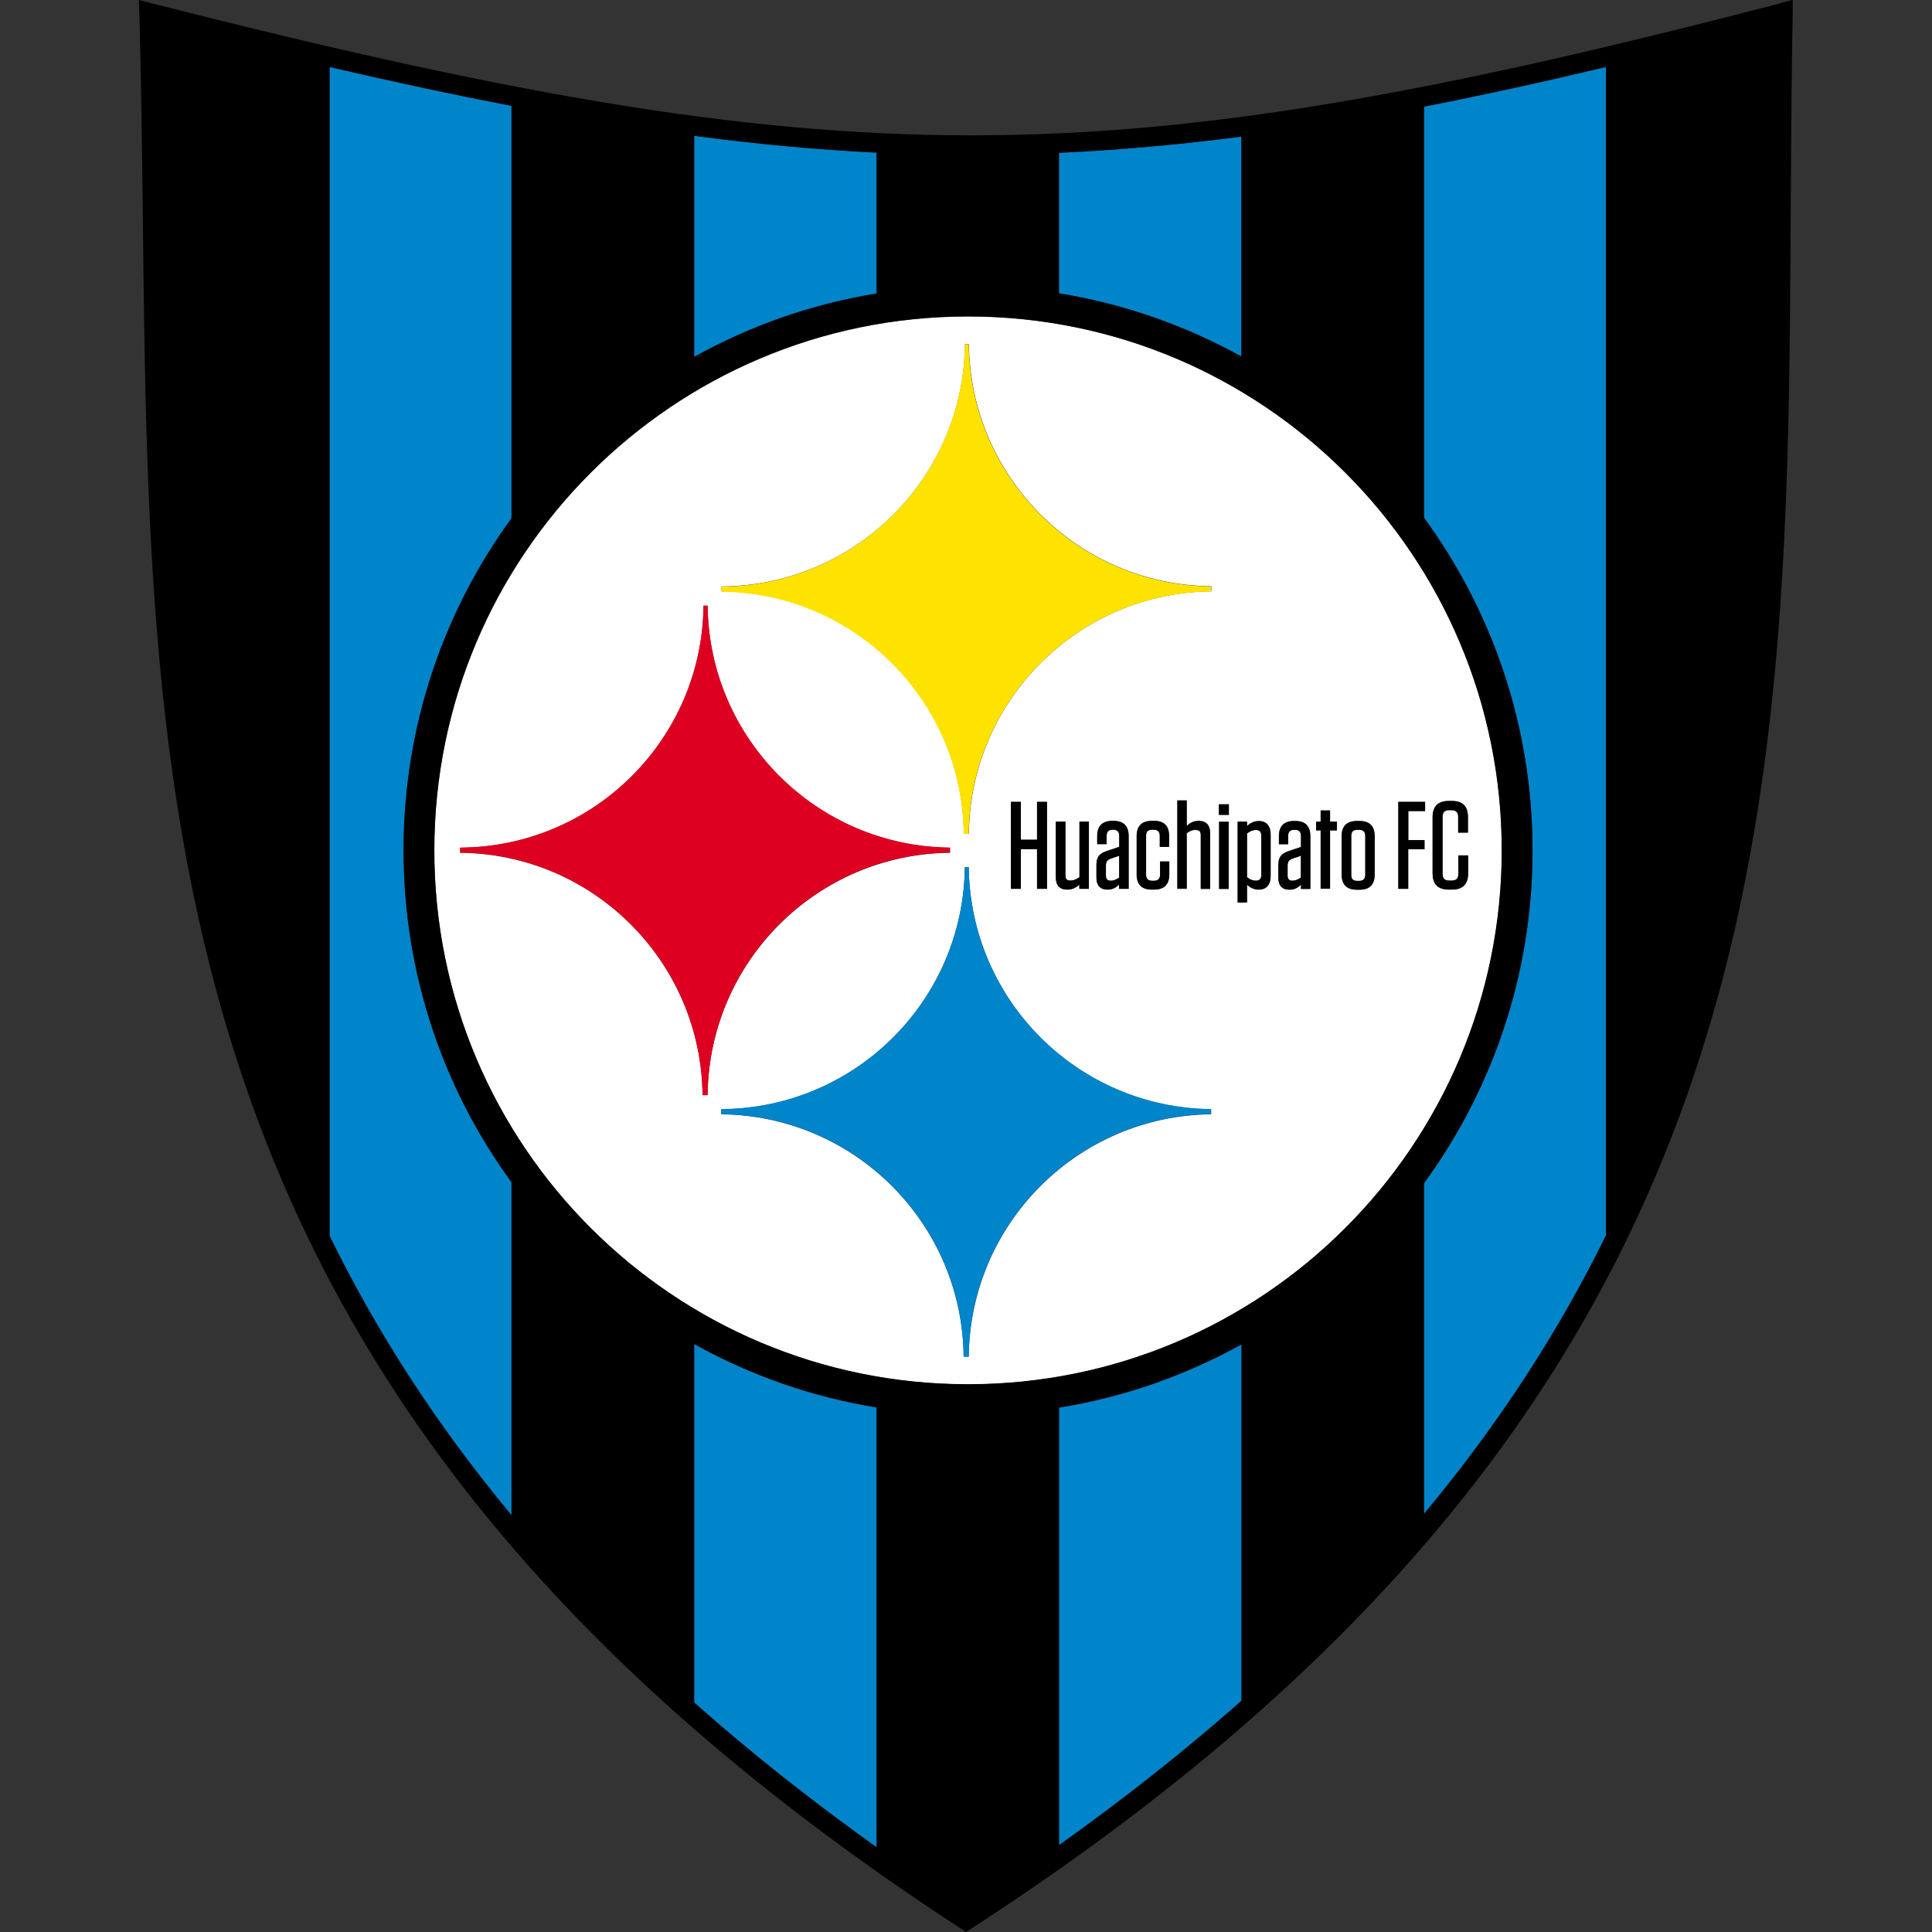 <?xml version="1.0" encoding="utf-8"?>
<svg xmlns="http://www.w3.org/2000/svg" height="99" viewBox="0 0 99 99" width="99">
  <rect x="0" y="0" width="99" height="99" fill="#333333" stroke="none"/>
  <defs>
    <style>.c{fill:#de0021;}.c,.d,.e,.f,.g,.h{stroke-width:0px;}.d{fill:#0084ca;}.e{fill:#000;}.f{fill:#ffe300;}.g{opacity:0;}.g,.h{fill:#fff;}</style>
  </defs>
  <g id="a">
    <rect class="g" height="99" width="99"/>
  </g>
  <g id="b">
    <path class="d" d="M26.21,77.64v-17.06c-3.48-4.77-5.53-10.65-5.53-17.01s2.05-12.24,5.53-17.01V5.43c-3-.58-6.09-1.24-9.32-1.99v59.9c2.37,4.84,5.41,9.6,9.32,14.31h0Z"/>
    <path class="d" d="M44.92,15.04v-7.22c-3.08-.15-6.18-.44-9.35-.86v11.33c2.86-1.59,6.01-2.71,9.35-3.25Z"/>
    <path class="d" d="M44.92,94.66v-22.54c-3.34-.54-6.5-1.66-9.35-3.25v18.37c2.81,2.49,5.92,4.97,9.35,7.42Z"/>
    <path class="d" d="M63.62,18.27V7c-3.16.41-6.26.69-9.35.83v7.2c3.34.54,6.5,1.66,9.35,3.24Z"/>
    <path class="d" d="M54.26,72.13v22.42c3.43-2.45,6.54-4.91,9.35-7.4v-18.26c-2.86,1.58-6.01,2.7-9.35,3.24h0Z"/>
    <path class="d" d="M82.29,63.32V3.44c-3.22.76-6.32,1.44-9.32,2.03v21.06c3.49,4.78,5.56,10.67,5.56,17.05s-2.07,12.27-5.56,17.05v16.95c3.91-4.69,6.95-9.44,9.32-14.26h0Z"/>
    <path class="h" d="M65.98,44.36v.52c0,.17.08.25.24.25s.28-.05.44-.16v-1.12l-.44.15c-.18.07-.24.16-.24.36h0Z"/>
    <path class="h" d="M64.35,42.53c-.16,0-.31.06-.45.18v2.24c.14.11.29.18.45.18.17,0,.28-.08.28-.28v-2.04c0-.2-.1-.28-.28-.28h0Z"/>
    <path class="h" d="M69.65,42.52h-.11c-.21,0-.3.1-.3.31v2c0,.2.1.31.3.31h.11c.2,0,.31-.1.31-.31v-2c0-.2-.11-.31-.31-.31Z"/>
    <path class="h" d="M57.35,43.85l-.44.15c-.18.07-.24.16-.24.36v.52c0,.17.09.25.24.25s.28-.05.44-.16v-1.12h0Z"/>
    <path class="h" d="M76.96,43.58c0-15.11-12.24-27.36-27.35-27.36s-27.35,12.25-27.35,27.36,12.24,27.36,27.35,27.36,27.35-12.25,27.35-27.36h0ZM73.41,41.88c0-.56.27-.83.83-.83h.16c.55,0,.82.27.82.82v.8h-.5v-.81c0-.23-.11-.34-.34-.34h-.13c-.23,0-.33.11-.33.34v2.93c0,.23.11.34.33.34h.14c.23,0,.34-.11.34-.34v-.95h.5v.92c0,.55-.27.83-.83.83h-.16c-.55,0-.83-.27-.83-.83v-2.88ZM36.97,30.19v-.14c6.85-.04,12.4-5.56,12.48-12.41h.2c.08,6.82,5.59,12.33,12.42,12.4v.26c-6.83.07-12.35,5.59-12.42,12.42h-.26c-.06-6.83-5.59-12.36-12.42-12.42v-.12ZM61.28,42.53c-.16,0-.3.05-.47.17v2.85h-.48v-4.52h.48v1.31c.14-.14.32-.26.61-.26.4,0,.59.23.59.62v2.86h-.48v-2.76c0-.18-.08-.26-.25-.26h0ZM59.12,42.52h-.09c-.21,0-.31.1-.31.31v2c0,.2.1.31.31.31h.1c.2,0,.31-.1.31-.31v-.68h.47v.66c0,.52-.26.78-.78.78h-.11c-.52,0-.78-.26-.78-.78v-1.96c0-.52.26-.78.78-.78h.12c.51,0,.76.26.76.77v.56h-.48v-.57c0-.2-.1-.31-.31-.31h0ZM56.76,45.59c-.39,0-.57-.22-.57-.61v-.63c0-.43.14-.6.52-.73l.65-.22v-.57c0-.2-.1-.31-.31-.31h-.04c-.2,0-.3.11-.3.31v.43h-.48v-.41c0-.52.27-.78.78-.78h.05c.52,0,.78.26.78.78v2.7h-.49v-.22c-.13.13-.31.26-.59.26h0ZM54.7,45.59c-.41,0-.59-.23-.59-.62v-2.86h.49v2.76c0,.18.08.26.25.26.15,0,.29-.05.47-.17v-2.85h.48v3.44h-.48v-.22c-.14.13-.33.26-.61.26h0ZM52.31,43.51v2.04h-.5v-4.46h.5v1.94h.83v-1.94h.51v4.46h-.51v-2.04h-.83ZM36.13,56.12h-.13c-.07-6.83-5.59-12.36-12.42-12.42v-.26c6.85-.04,12.4-5.56,12.47-12.4h.21c.07,6.82,5.59,12.33,12.42,12.4v.26c-6.83.07-12.35,5.59-12.42,12.42h-.13ZM62.06,56.98v.12c-6.82.07-12.35,5.59-12.42,12.42h-.26c-.07-6.83-5.59-12.35-12.42-12.42v-.26c6.85-.04,12.4-5.56,12.48-12.4.02,0,.05,0,.07,0,.04,0,.09,0,.13,0,.08,6.82,5.6,12.33,12.42,12.4v.14h0ZM62.96,45.55h-.49v-3.44h.49v3.44ZM62.97,41.76h-.51v-.54h.51v.54ZM65.11,44.91c0,.41-.2.68-.61.68-.28,0-.48-.14-.6-.25v.91h-.48v-4.14h.48v.23c.11-.12.31-.26.6-.26.41,0,.61.28.61.68v2.15h0ZM67.14,45.55h-.48v-.22c-.14.13-.31.26-.59.26-.39,0-.57-.22-.57-.61v-.63c0-.43.14-.6.51-.73l.65-.22v-.57c0-.2-.1-.31-.31-.31h-.04c-.2,0-.31.11-.31.31v.43h-.47v-.41c0-.52.26-.78.78-.78h.05c.51,0,.77.26.77.78v2.7h0ZM68.51,42.55h-.35v2.99h-.48v-2.99h-.23v-.45h.23v-.57h.48v.57h.35v.45ZM70.44,44.81c0,.52-.26.78-.77.78h-.14c-.52,0-.78-.26-.78-.78v-1.96c0-.52.26-.78.78-.78h.14c.51,0,.77.26.77.78v1.96ZM72.16,43.52v2.03h-.5v-4.46h1.37v.47h-.86v1.49h.83v.47h-.83Z"/>
    <path class="f" d="M49.38,42.73h.26c.07-6.83,5.59-12.36,12.42-12.42v-.26c-6.82-.07-12.34-5.58-12.42-12.4h-.2c-.08,6.84-5.63,12.37-12.48,12.41v.26c6.83.07,12.35,5.59,12.42,12.42h0Z"/>
    <path class="d" d="M49.64,44.43s-.08,0-.13,0c-.02,0-.05,0-.07,0-.07,6.84-5.62,12.36-12.48,12.4v.26c6.83.07,12.35,5.59,12.42,12.42h.26c.07-6.83,5.59-12.35,12.42-12.42v-.26c-6.82-.07-12.34-5.58-12.42-12.4h0Z"/>
    <path class="c" d="M48.68,43.69v-.26c-6.83-.07-12.34-5.58-12.42-12.4h-.21c-.07,6.84-5.62,12.37-12.47,12.4v.26c6.83.07,12.35,5.59,12.42,12.42h.26c.06-6.83,5.58-12.36,12.42-12.42h0Z"/>
    <path class="e" d="M91.23.17C56.52,9.19,43.26,9.19,7.77.17L7.12,0l.02.67c.1,3.55.14,7.12.18,10.58.35,31.22.68,60.72,41.91,87.57l.27.18.28-.18c41.66-26.99,41.82-56.66,41.98-88.07.02-3.3.04-6.7.1-10.09v-.67s-.63.17-.63.17h0ZM35.57,6.96c3.17.42,6.27.71,9.35.86v7.22c-3.34.54-6.5,1.66-9.35,3.25V6.96ZM54.26,7.83c3.09-.14,6.19-.42,9.35-.83v11.27c-2.86-1.58-6.01-2.7-9.35-3.24v-7.2h0ZM16.89,3.43c3.23.75,6.32,1.42,9.32,1.99v21.14c-3.48,4.77-5.53,10.65-5.53,17.01s2.05,12.24,5.53,17.01v17.06c-3.91-4.7-6.95-9.47-9.32-14.31V3.43h0ZM35.57,68.87c2.86,1.59,6.01,2.71,9.35,3.25v22.54c-3.43-2.45-6.54-4.92-9.35-7.42v-18.37ZM63.62,87.15c-2.81,2.49-5.92,4.96-9.35,7.4v-22.42c3.34-.54,6.5-1.66,9.35-3.24v18.26ZM49.6,70.93c-15.11,0-27.35-12.25-27.35-27.36s12.24-27.36,27.35-27.36,27.35,12.25,27.35,27.36-12.24,27.36-27.35,27.36ZM72.97,60.63c3.49-4.78,5.56-10.67,5.56-17.05s-2.07-12.27-5.56-17.05V5.46c3-.58,6.1-1.26,9.32-2.03v59.88c-2.37,4.82-5.41,9.57-9.32,14.26v-16.95h0Z"/>
    <polygon class="e" points="53.65 45.54 53.65 41.09 53.14 41.09 53.14 43.03 52.31 43.03 52.31 41.09 51.8 41.09 51.8 45.54 52.31 45.54 52.31 43.51 53.14 43.51 53.14 45.54 53.65 45.54"/>
    <path class="e" d="M55.79,45.54v-3.44h-.48v2.85c-.18.12-.31.17-.47.17-.17,0-.25-.08-.25-.26v-2.76h-.49v2.86c0,.39.18.62.59.62.28,0,.47-.13.61-.26v.22h.49Z"/>
    <path class="e" d="M57.83,45.54v-2.7c0-.52-.26-.78-.78-.78h-.05c-.51,0-.78.26-.78.78v.41h.48v-.43c0-.2.1-.31.3-.31h.04c.2,0,.31.11.31.31v.57l-.65.22c-.38.13-.52.3-.52.73v.63c0,.38.18.61.57.61.28,0,.46-.13.59-.26v.22h.49,0ZM56.91,45.13c-.15,0-.24-.08-.24-.25v-.52c0-.2.06-.29.24-.36l.44-.15v1.12c-.16.11-.29.16-.44.16h0Z"/>
    <path class="e" d="M59.91,43.39v-.56c0-.51-.26-.77-.76-.77h-.12c-.52,0-.78.26-.78.78v1.96c0,.52.26.78.78.78h.11c.52,0,.78-.26.78-.78v-.66h-.47v.68c0,.2-.11.31-.31.31h-.1c-.21,0-.31-.1-.31-.31v-2c0-.2.1-.31.31-.31h.09c.2,0,.31.1.31.31v.57h.48Z"/>
    <path class="e" d="M62.01,45.54v-2.86c0-.39-.19-.62-.59-.62-.29,0-.47.13-.61.26v-1.31h-.48v4.52h.48v-2.85c.17-.12.31-.17.47-.17.17,0,.25.08.25.26v2.76h.48Z"/>
    <rect class="e" height="3.44" width=".49" x="62.47" y="42.11"/>
    <rect class="e" height=".54" width=".51" x="62.46" y="41.21"/>
    <path class="e" d="M64.5,42.07c-.28,0-.48.14-.6.26v-.23h-.48v4.14h.48v-.91c.11.11.31.25.6.25.41,0,.61-.27.61-.68v-2.15c0-.41-.2-.68-.61-.68h0ZM64.63,44.85c0,.2-.1.28-.28.28-.16,0-.31-.06-.45-.18v-2.24c.14-.11.29-.18.45-.18.17,0,.28.08.28.28v2.04h0Z"/>
    <path class="e" d="M66.37,42.07h-.05c-.52,0-.78.26-.78.78v.41h.47v-.43c0-.2.1-.31.31-.31h.04c.2,0,.31.11.31.31v.57l-.65.22c-.37.13-.51.3-.51.73v.63c0,.38.18.61.57.61.28,0,.46-.13.59-.26v.22h.48v-2.7c0-.52-.26-.78-.77-.78h0ZM66.66,44.97c-.16.11-.3.16-.44.16s-.24-.08-.24-.25v-.52c0-.2.06-.29.24-.36l.44-.15v1.12h0Z"/>
    <polygon class="e" points="68.15 41.53 67.67 41.53 67.67 42.11 67.44 42.11 67.44 42.55 67.67 42.55 67.67 45.54 68.15 45.54 68.15 42.55 68.5 42.55 68.5 42.11 68.15 42.11 68.15 41.53"/>
    <path class="e" d="M69.67,42.07h-.14c-.52,0-.78.26-.78.78v1.96c0,.52.26.78.78.78h.14c.51,0,.77-.26.77-.78v-1.96c0-.52-.26-.78-.77-.78ZM69.96,44.83c0,.2-.11.31-.31.31h-.11c-.21,0-.3-.1-.3-.31v-2c0-.2.1-.31.3-.31h.11c.2,0,.31.1.31.31v2Z"/>
    <polygon class="e" points="72.99 43.51 72.99 43.05 72.16 43.05 72.16 41.56 73.02 41.56 73.02 41.09 71.65 41.09 71.65 45.54 72.16 45.54 72.16 43.51 72.99 43.51"/>
    <path class="e" d="M74.24,45.58h.16c.55,0,.83-.27.83-.83v-.92h-.5v.95c0,.23-.11.34-.34.34h-.14c-.23,0-.33-.11-.33-.34v-2.93c0-.23.11-.34.33-.34h.13c.23,0,.34.11.34.34v.81h.5v-.8c0-.55-.27-.82-.82-.82h-.16c-.55,0-.83.28-.83.83v2.88c0,.55.27.83.83.83Z"/>
  </g>
</svg>